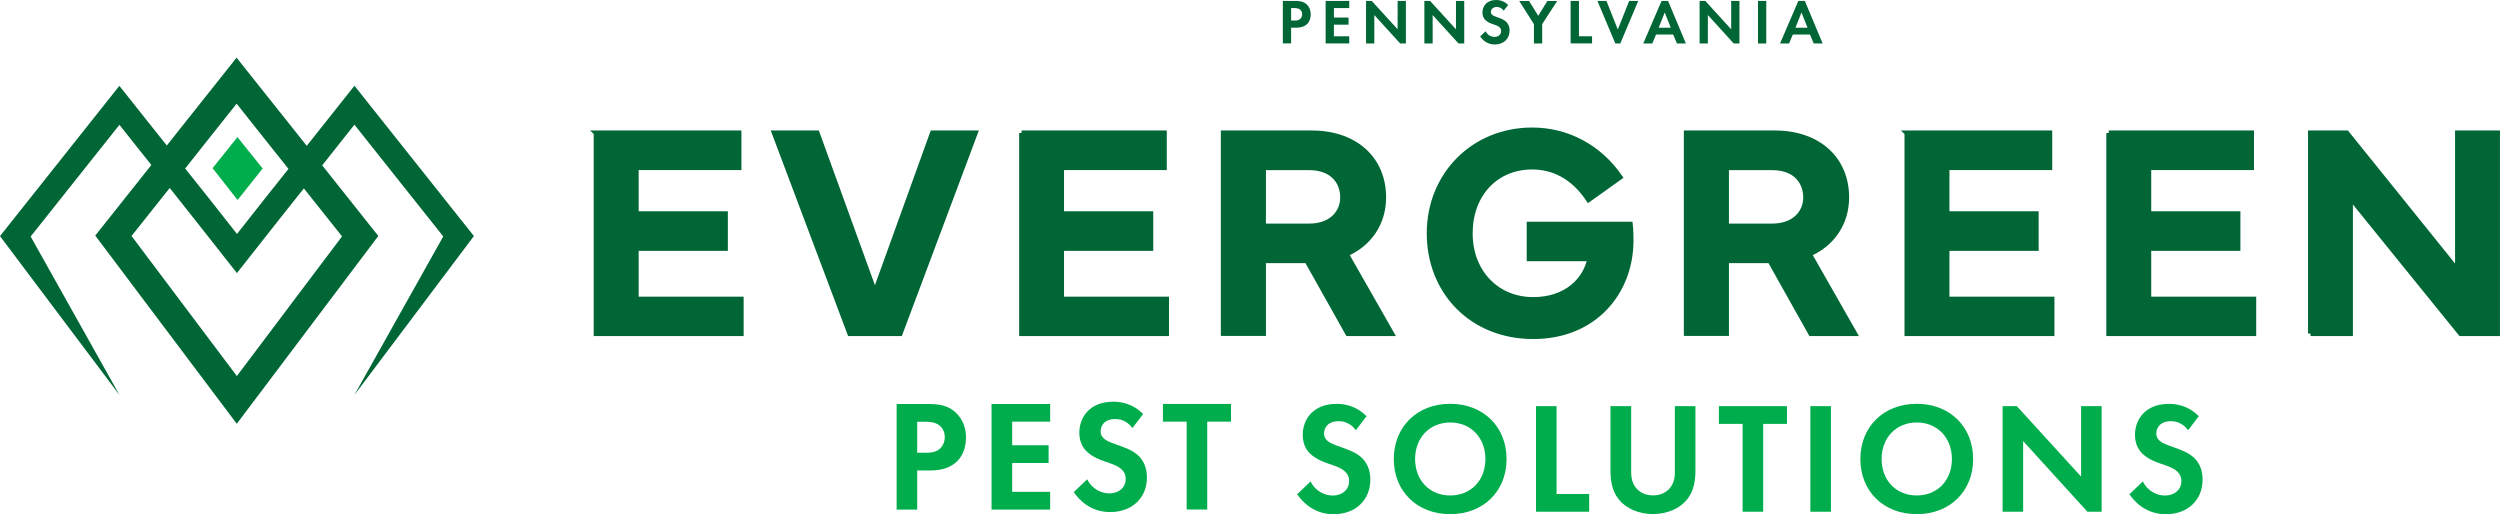 <?xml version="1.0" encoding="UTF-8"?>
<svg id="Layer_1" data-name="Layer 1" xmlns="http://www.w3.org/2000/svg" viewBox="0 0 371.97 76.5">
  <defs>
    <style>
      .cls-1 {
        stroke: #006635;
        stroke-miterlimit: 10;
        stroke-width: .75px;
      }

      .cls-1, .cls-2 {
        fill: #006635;
      }

      .cls-3 {
        fill: #00ad4d;
      }
    </style>
  </defs>
  <g>
    <path class="cls-2" d="M52.74,18.56l13.21,16.62-13.23,23.6,17.79-23.66-17.77-22.36-4.99,6.28-2.11,2.66-2.14-2.69-8.3-10.43-8.32,10.47-2.06,2.6-2.07-2.6-4.99-6.28L0,35.13l17.79,23.66-13.23-23.6,13.21-16.62,2.68,3.38,2.07,2.6-8.35,10.5,21.06,28,8.23-10.92,2.26-3,10.57-14.02-8.35-10.51,2.11-2.66,2.68-3.38ZM35.21,15.43l5.57,7.01,2.14,2.69-3.46,4.35-4.2,5.33-4.2-5.33-3.51-4.41,2.06-2.6,5.59-7.04ZM43.06,45.57l-2.26,3-5.56,7.38-15.67-20.84,5.68-7.14,3.5,4.41,6.5,8.25h0s0,0,0,0h0s0,0,0,0l6.5-8.25,3.46-4.35,5.68,7.14-7.84,10.4Z"/>
    <polygon class="cls-3" points="31.63 25.02 35.33 20.4 39.08 25.07 35.35 29.76 31.63 25.02"/>
  </g>
  <g>
    <path class="cls-3" d="M137.98,60.11c1.77,0,2.99.19,4.15,1.2,1.27,1.13,1.6,2.66,1.6,3.79,0,.61-.09,2.31-1.3,3.51-.87.87-2.17,1.39-3.98,1.39h-1.98v5.82h-3.06v-15.71h4.57ZM136.47,67.36h1.25c.59,0,1.34,0,2-.49.57-.45.85-1.15.85-1.84,0-.87-.42-1.46-.87-1.79-.64-.45-1.44-.49-2.17-.49h-1.06v4.62Z"/>
    <path class="cls-3" d="M156.25,62.74h-5.65v3.51h5.42v2.64h-5.42v4.29h5.65v2.64h-8.72v-15.71h8.72v2.64Z"/>
    <path class="cls-3" d="M168.5,63.69c-.92-1.22-2-1.34-2.57-1.34-1.65,0-2.17,1.04-2.17,1.84,0,.38.12.73.49,1.06.38.35.89.54,1.88.9,1.22.42,2.38.85,3.18,1.58.71.64,1.34,1.7,1.34,3.3,0,3.06-2.21,5.16-5.47,5.16-2.9,0-4.59-1.77-5.42-2.97l2-1.91c.75,1.53,2.19,2.1,3.3,2.1,1.39,0,2.43-.85,2.43-2.17,0-.57-.19-1.01-.61-1.41-.59-.54-1.53-.85-2.43-1.15-.82-.28-1.81-.66-2.61-1.37-.52-.45-1.25-1.32-1.25-2.92,0-2.31,1.55-4.62,5.04-4.62.99,0,2.85.19,4.45,1.84l-1.6,2.1Z"/>
    <path class="cls-3" d="M179.62,62.74v13.07h-3.06v-13.07h-3.53v-2.64h10.13v2.64h-3.53Z"/>
    <g>
      <path class="cls-3" d="M201.74,64.01c-.92-1.22-2-1.34-2.57-1.34-1.65,0-2.17,1.04-2.17,1.84,0,.38.12.73.49,1.06.38.35.89.54,1.88.9,1.22.42,2.38.85,3.18,1.58.71.64,1.34,1.7,1.34,3.3,0,3.06-2.21,5.16-5.47,5.16-2.9,0-4.59-1.77-5.42-2.97l2-1.91c.75,1.53,2.19,2.1,3.3,2.1,1.39,0,2.43-.85,2.43-2.17,0-.57-.19-1.01-.61-1.41-.59-.54-1.53-.85-2.43-1.15-.82-.28-1.81-.66-2.61-1.37-.52-.45-1.25-1.32-1.25-2.92,0-2.31,1.55-4.62,5.04-4.62.99,0,2.85.19,4.45,1.84l-1.6,2.1Z"/>
      <path class="cls-3" d="M224.16,68.3c0,4.78-3.44,8.2-8.39,8.2s-8.39-3.42-8.39-8.2,3.44-8.22,8.39-8.22,8.39,3.44,8.39,8.22ZM221.01,68.3c0-3.18-2.17-5.44-5.23-5.44s-5.23,2.26-5.23,5.44,2.17,5.42,5.23,5.42,5.23-2.24,5.23-5.42Z"/>
      <path class="cls-3" d="M231.6,60.43v13.07h4.85v2.64h-7.91v-15.71h3.06Z"/>
      <path class="cls-3" d="M242.7,60.43v9.87c0,1.2.4,1.93.75,2.33.45.54,1.27,1.08,2.5,1.08s2.05-.54,2.5-1.08c.35-.4.75-1.13.75-2.33v-9.87h3.06v9.61c0,1.48-.24,2.99-1.18,4.19-1.13,1.48-3.11,2.26-5.14,2.26s-4-.78-5.14-2.26c-.94-1.2-1.18-2.71-1.18-4.19v-9.61h3.06Z"/>
      <path class="cls-3" d="M262.34,63.07v13.07h-3.06v-13.07h-3.53v-2.64h10.13v2.64h-3.53Z"/>
      <path class="cls-3" d="M272.42,60.43v15.71h-3.06v-15.71h3.06Z"/>
      <path class="cls-3" d="M293.58,68.3c0,4.78-3.44,8.2-8.39,8.2s-8.39-3.42-8.39-8.2,3.44-8.22,8.39-8.22,8.39,3.44,8.39,8.22ZM290.42,68.3c0-3.18-2.17-5.44-5.23-5.44s-5.23,2.26-5.23,5.44,2.17,5.42,5.23,5.42,5.23-2.24,5.23-5.42Z"/>
      <path class="cls-3" d="M297.96,76.14v-15.71h2.12l9.56,10.48v-10.48h3.06v15.71h-2.12l-9.56-10.51v10.51h-3.06Z"/>
      <path class="cls-3" d="M325.57,64.01c-.92-1.22-2-1.34-2.57-1.34-1.65,0-2.17,1.04-2.17,1.84,0,.38.12.73.49,1.06.38.35.9.54,1.88.9,1.22.42,2.38.85,3.18,1.58.71.64,1.34,1.7,1.34,3.3,0,3.06-2.21,5.16-5.47,5.16-2.9,0-4.59-1.77-5.42-2.97l2-1.91c.75,1.53,2.19,2.1,3.3,2.1,1.39,0,2.43-.85,2.43-2.17,0-.57-.19-1.01-.61-1.41-.59-.54-1.53-.85-2.43-1.15-.82-.28-1.81-.66-2.61-1.37-.52-.45-1.25-1.32-1.25-2.92,0-2.31,1.55-4.62,5.04-4.62.99,0,2.85.19,4.45,1.84l-1.6,2.1Z"/>
    </g>
  </g>
  <g>
    <path class="cls-1" d="M88.71,19.79h21.23v5.14h-15.29v6.88h13.27v5.14h-13.27v7.56h15.62v5.12h-21.56v-29.84Z"/>
    <path class="cls-1" d="M115.22,19.79h6.35l8.61,23.75,8.57-23.75h6.35l-11.18,29.84h-7.47l-11.23-29.84Z"/>
    <path class="cls-1" d="M152,19.79h21.23v5.14h-15.29v6.88h13.27v5.14h-13.27v7.56h15.62v5.12h-21.55v-29.84Z"/>
    <path class="cls-1" d="M182.02,49.61v-29.82h13.16c6.48,0,10.68,3.87,10.68,9.58,0,3.8-2.09,6.92-5.56,8.42l6.75,11.84h-6.5l-6.09-10.85h-6.48v10.83h-5.95ZM187.98,33.64h6.83c3.27,0,4.97-2,4.97-4.26,0-2.48-1.69-4.44-4.97-4.44h-6.83v8.7Z"/>
    <path class="cls-1" d="M212.66,34.71c0-8.72,6.59-15.36,15.31-15.36,5.16,0,9.93,2.46,13.07,7.01l-4.68,3.34c-2.33-3.52-5.36-4.86-8.39-4.86-5.43,0-9.23,4.09-9.23,9.87s3.96,9.87,9.38,9.87c4.96,0,7.76-2.92,8.44-6.09h-9.03v-5.12h15.03c.09.77.11,1.65.11,2.4,0,7.67-5.4,14.3-14.54,14.3s-15.47-6.64-15.47-15.36Z"/>
    <path class="cls-1" d="M250.91,49.61v-29.82h13.16c6.48,0,10.68,3.87,10.68,9.58,0,3.8-2.09,6.92-5.56,8.42l6.75,11.84h-6.5l-6.09-10.85h-6.48v10.83h-5.95ZM256.87,33.64h6.83c3.27,0,4.97-2,4.97-4.26,0-2.48-1.69-4.44-4.97-4.44h-6.83v8.7Z"/>
    <path class="cls-1" d="M283.74,19.79h21.23v5.14h-15.29v6.88h13.27v5.14h-13.27v7.56h15.62v5.12h-21.56v-29.84Z"/>
    <path class="cls-1" d="M313.76,19.79h21.23v5.14h-15.29v6.88h13.27v5.14h-13.27v7.56h15.62v5.12h-21.55v-29.84Z"/>
    <path class="cls-1" d="M343.78,49.63v-29.84h5.38l16.5,20.48v-20.48h5.93v29.84h-5.47l-16.41-20.26v20.26h-5.93Z"/>
  </g>
  <g>
    <path class="cls-2" d="M192.71.14c.71,0,1.2.08,1.67.48.51.45.64,1.07.64,1.53,0,.25-.04.93-.52,1.41-.35.35-.87.56-1.6.56h-.8v2.34h-1.23V.14h1.84ZM192.1,3.06h.5c.24,0,.54,0,.81-.2.23-.18.34-.47.34-.74,0-.35-.17-.59-.35-.72-.26-.18-.58-.2-.87-.2h-.43v1.86Z"/>
    <path class="cls-2" d="M200.75,1.2h-2.28v1.41h2.18v1.06h-2.18v1.73h2.28v1.06h-3.51V.14h3.51v1.06Z"/>
    <path class="cls-2" d="M203.25,6.47V.14h.85l3.85,4.22V.14h1.23v6.33h-.85l-3.85-4.23v4.23h-1.23Z"/>
    <path class="cls-2" d="M211.93,6.47V.14h.85l3.85,4.22V.14h1.23v6.33h-.85l-3.85-4.23v4.23h-1.23Z"/>
    <path class="cls-2" d="M223.73,1.58c-.37-.49-.81-.54-1.03-.54-.66,0-.87.42-.87.74,0,.15.05.29.2.43.15.14.36.22.76.36.49.17.96.34,1.28.64.28.26.54.68.54,1.33,0,1.23-.89,2.08-2.2,2.08-1.17,0-1.85-.71-2.18-1.2l.81-.77c.3.62.88.84,1.33.84.56,0,.98-.34.98-.87,0-.23-.08-.41-.25-.57-.24-.22-.62-.34-.98-.46-.33-.11-.73-.27-1.05-.55-.21-.18-.5-.53-.5-1.18,0-.93.63-1.86,2.03-1.86.4,0,1.15.08,1.79.74l-.65.84Z"/>
    <path class="cls-2" d="M228.22,3.58l-2.17-3.43h1.46l1.36,2.2,1.36-2.2h1.46l-2.23,3.43v2.89h-1.23v-2.89Z"/>
    <path class="cls-2" d="M234.93.14v5.26h1.95v1.06h-3.19V.14h1.23Z"/>
    <path class="cls-2" d="M239.02.14l1.69,4.25,1.69-4.25h1.35l-2.67,6.33h-.74l-2.66-6.33h1.35Z"/>
    <path class="cls-2" d="M248.95,5.14h-2.55l-.56,1.33h-1.34l2.72-6.33h.97l2.65,6.33h-1.33l-.56-1.33ZM248.59,4.13l-.9-2.28-.9,2.28h1.8Z"/>
    <path class="cls-2" d="M252.88,6.47V.14h.85l3.85,4.22V.14h1.23v6.33h-.85l-3.85-4.23v4.23h-1.23Z"/>
    <path class="cls-2" d="M262.8.14v6.33h-1.23V.14h1.23Z"/>
    <path class="cls-2" d="M269.3,5.14h-2.55l-.56,1.33h-1.34l2.72-6.33h.97l2.65,6.33h-1.33l-.56-1.33ZM268.94,4.13l-.9-2.28-.9,2.28h1.8Z"/>
  </g>
</svg>